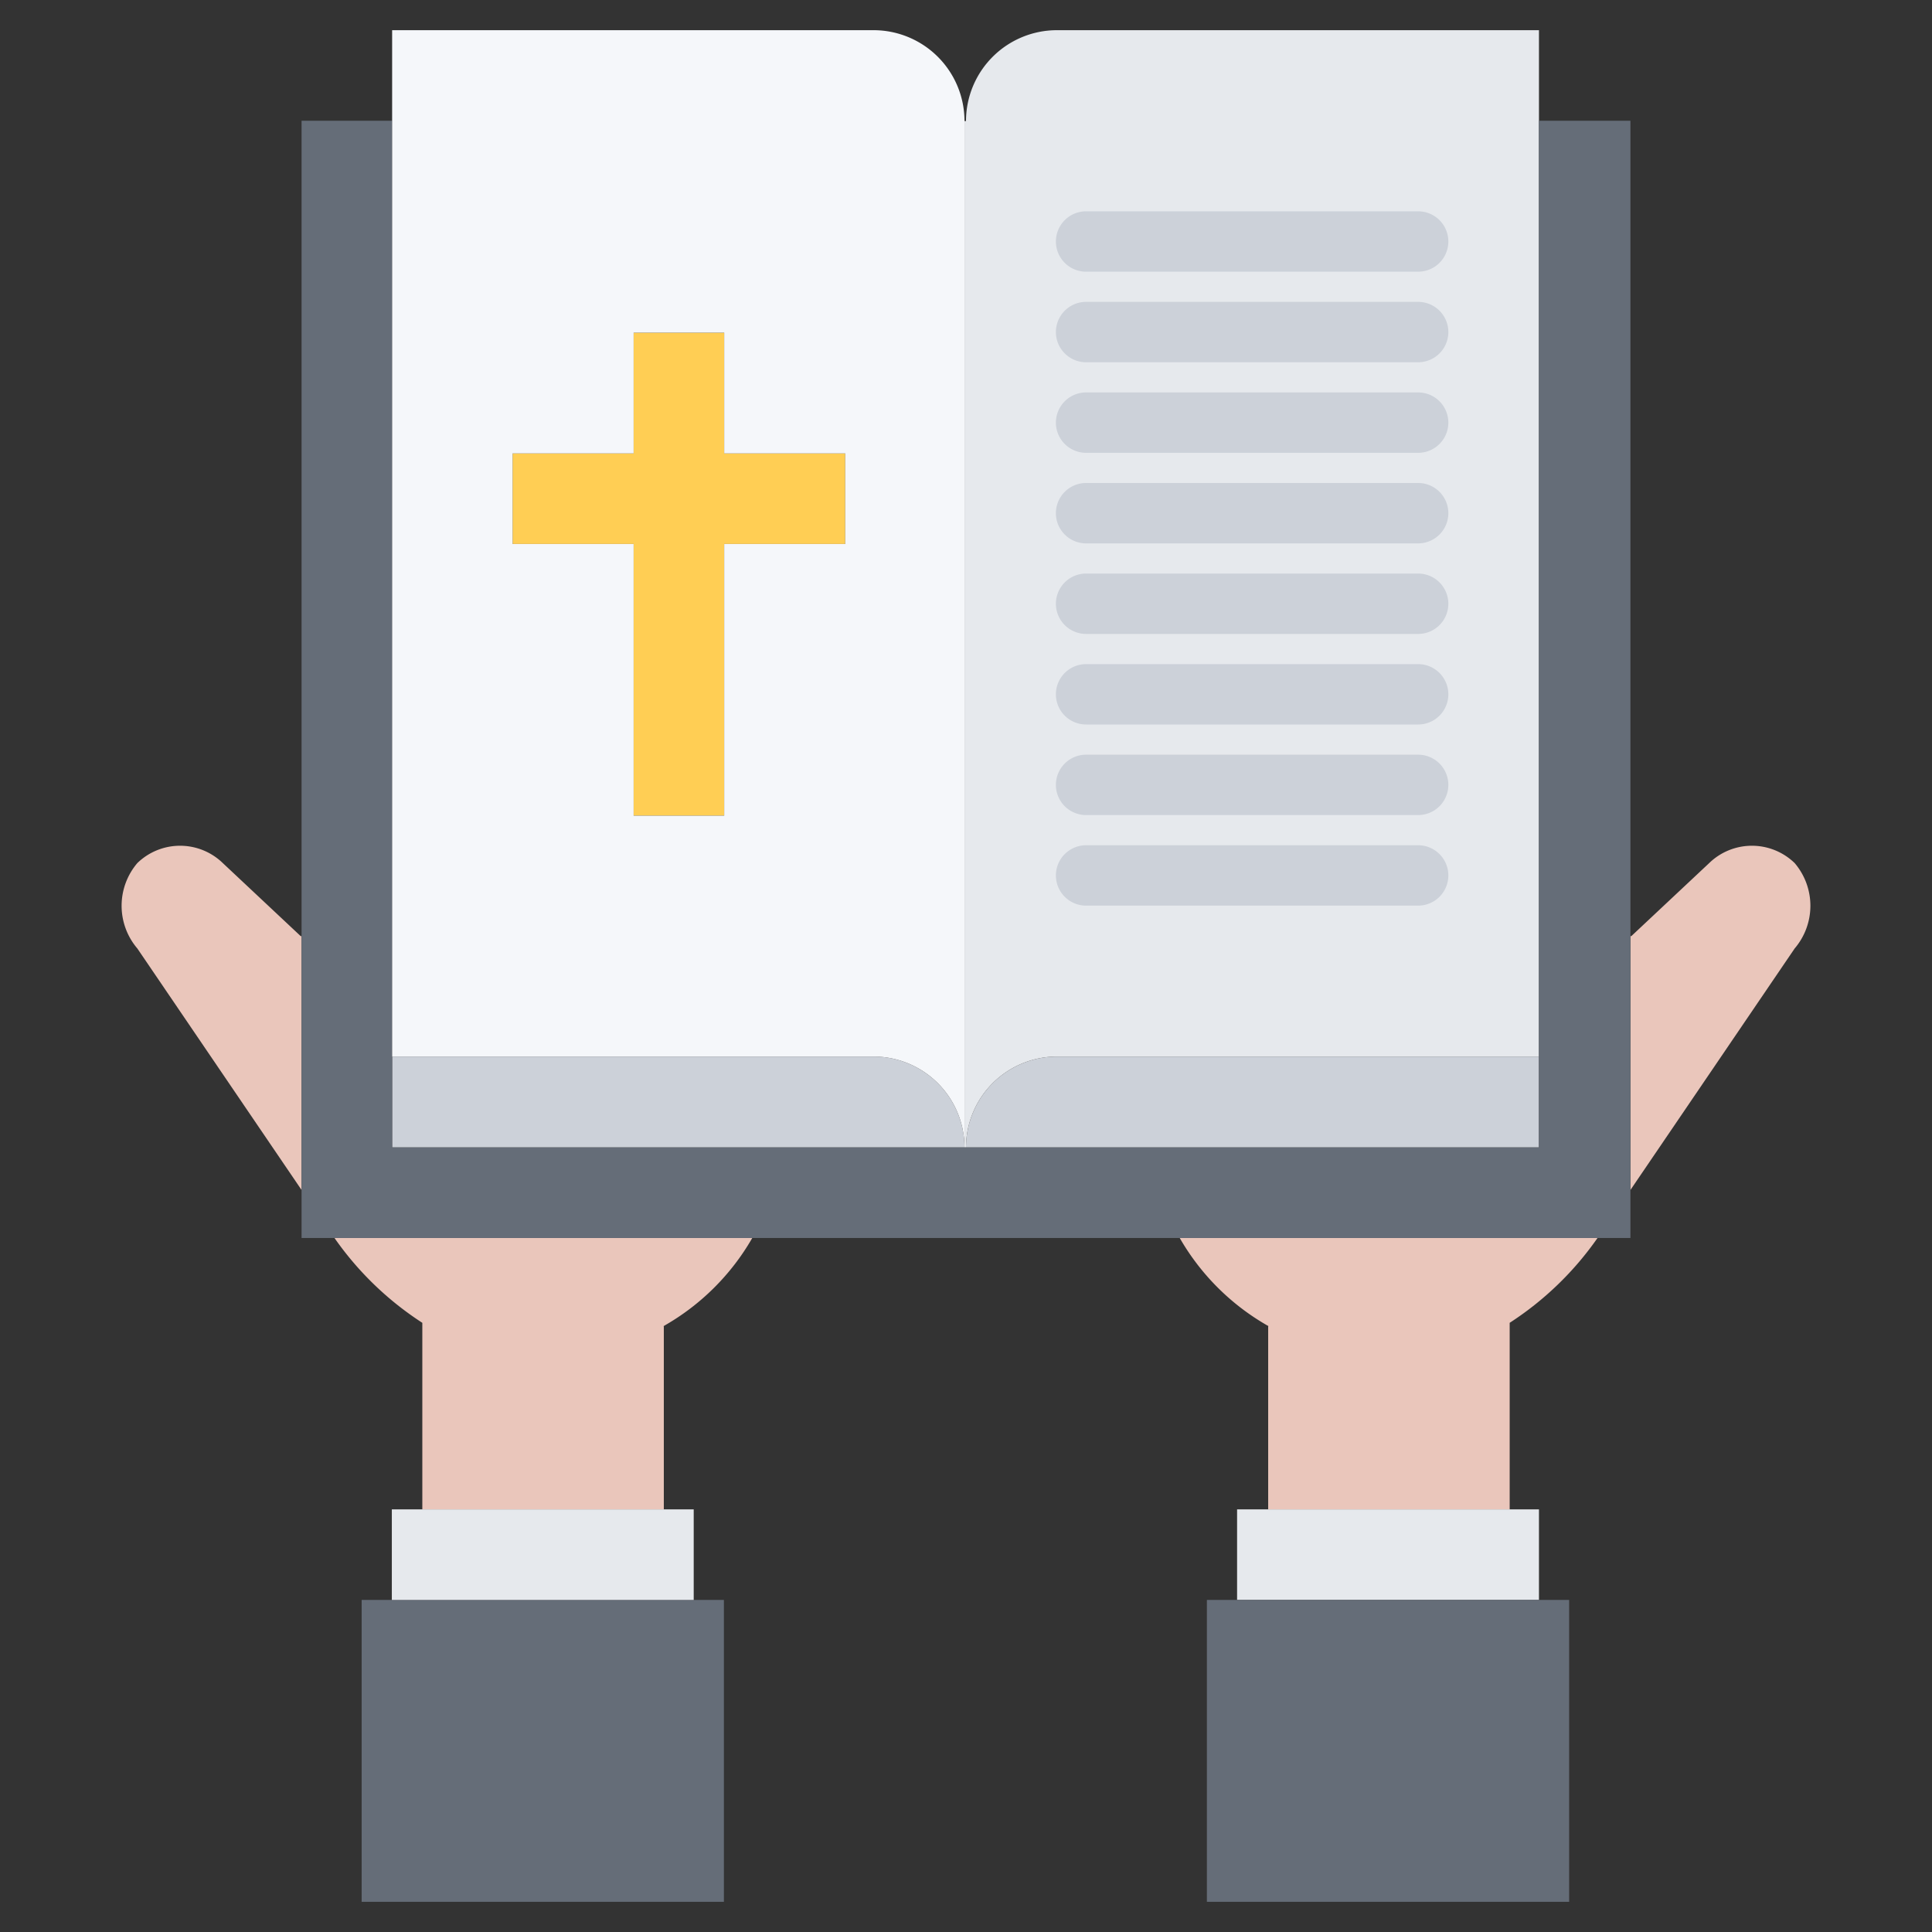 <svg xmlns="http://www.w3.org/2000/svg" id="icons" viewBox="0 0 64 64"><rect x="0" y="0" width="64" height="64" fill="#333333" stroke="none"/><path d="m7.38 28.59 2.58 2.42h.03v8.41l-5.44-8a2.18 2.18 0 0 1 0-2.83 2.032 2.032 0 0 1 2.83 0z" fill="#eac6bb"></path><path d="m21.98 43.93.01.01v6.06h-8v-6.18a10.509 10.509 0 0 1 -2.91-2.81h13.84a7.848 7.848 0 0 1 -2.94 2.92z" fill="#eac6bb"></path><path d="m23.98 53v10h-12v-10h1 10z" fill="#656d78"></path><path d="m22.98 50v3h-10v-3h1.01 8z" fill="#e6e9ed"></path><path d="m59.45 28.59a2.18 2.18 0 0 1 0 2.83l-5.44 8v-8.41h.03l2.58-2.42a2.032 2.032 0 0 1 2.83 0z" fill="#eac6bb"></path><path d="m50.01 43.82v6.18h-8v-6.06l.01-.01a7.848 7.848 0 0 1 -2.94-2.92h13.84a10.509 10.509 0 0 1 -2.91 2.81z" fill="#eac6bb"></path><path d="m50.98 50v3h-10v-3h1.03 8z" fill="#e6e9ed"></path><path d="m51.98 53v10h-12v-10h1 10z" fill="#656d78"></path><path d="m50.98 35v3.01h-18.98a3.013 3.013 0 0 1 3.01-3.01z" fill="#ccd1d9"></path><path d="m50.98 4v31h-15.97a3.013 3.013 0 0 0 -3.01 3.01h-.05v-34h.05a3.013 3.013 0 0 1 3.01-3.01h15.97z" fill="#e6e9ed"></path><path d="m28.94 35a3.013 3.013 0 0 1 3.01 3.01h-18.96v-3.01z" fill="#ccd1d9"></path><path d="m23.99 18.02v9h-3v-9h-4.01v-3h4.01v-4h3v4h4.01v3z" fill="#ffce54"></path><path d="m54.01 39.42v1.59h-1.09-13.84-14.16-13.84-1.09v-1.59-8.41-27.01h2.99.01v31 3.01h18.96.05 18.98v-3.01-31h3.03v27.01z" fill="#656d78"></path><path d="m31.95 4.01v34a3.013 3.013 0 0 0 -3.01-3.01h-15.95v-34h15.95a3.013 3.013 0 0 1 3.01 3.01zm-3.95 14.01v-3h-4.01v-4h-3v4h-4.01v3h4.01v9h3v-9z" fill="#f5f7fa"></path><g fill="#ccd1d9"><path d="m46.978 9h-11a1 1 0 0 1 0-2h11a1 1 0 0 1 0 2z"></path><path d="m46.978 12h-11a1 1 0 0 1 0-2h11a1 1 0 0 1 0 2z"></path><path d="m46.978 15h-11a1 1 0 0 1 0-2h11a1 1 0 0 1 0 2z"></path><path d="m46.978 18h-11a1 1 0 0 1 0-2h11a1 1 0 0 1 0 2z"></path><path d="m46.978 21h-11a1 1 0 0 1 0-2h11a1 1 0 1 1 0 2z"></path><path d="m46.978 24h-11a1 1 0 0 1 0-2h11a1 1 0 1 1 0 2z"></path><path d="m46.978 27h-11a1 1 0 0 1 0-2h11a1 1 0 1 1 0 2z"></path><path d="m46.978 30h-11a1 1 0 0 1 0-2h11a1 1 0 1 1 0 2z"></path></g></svg>
